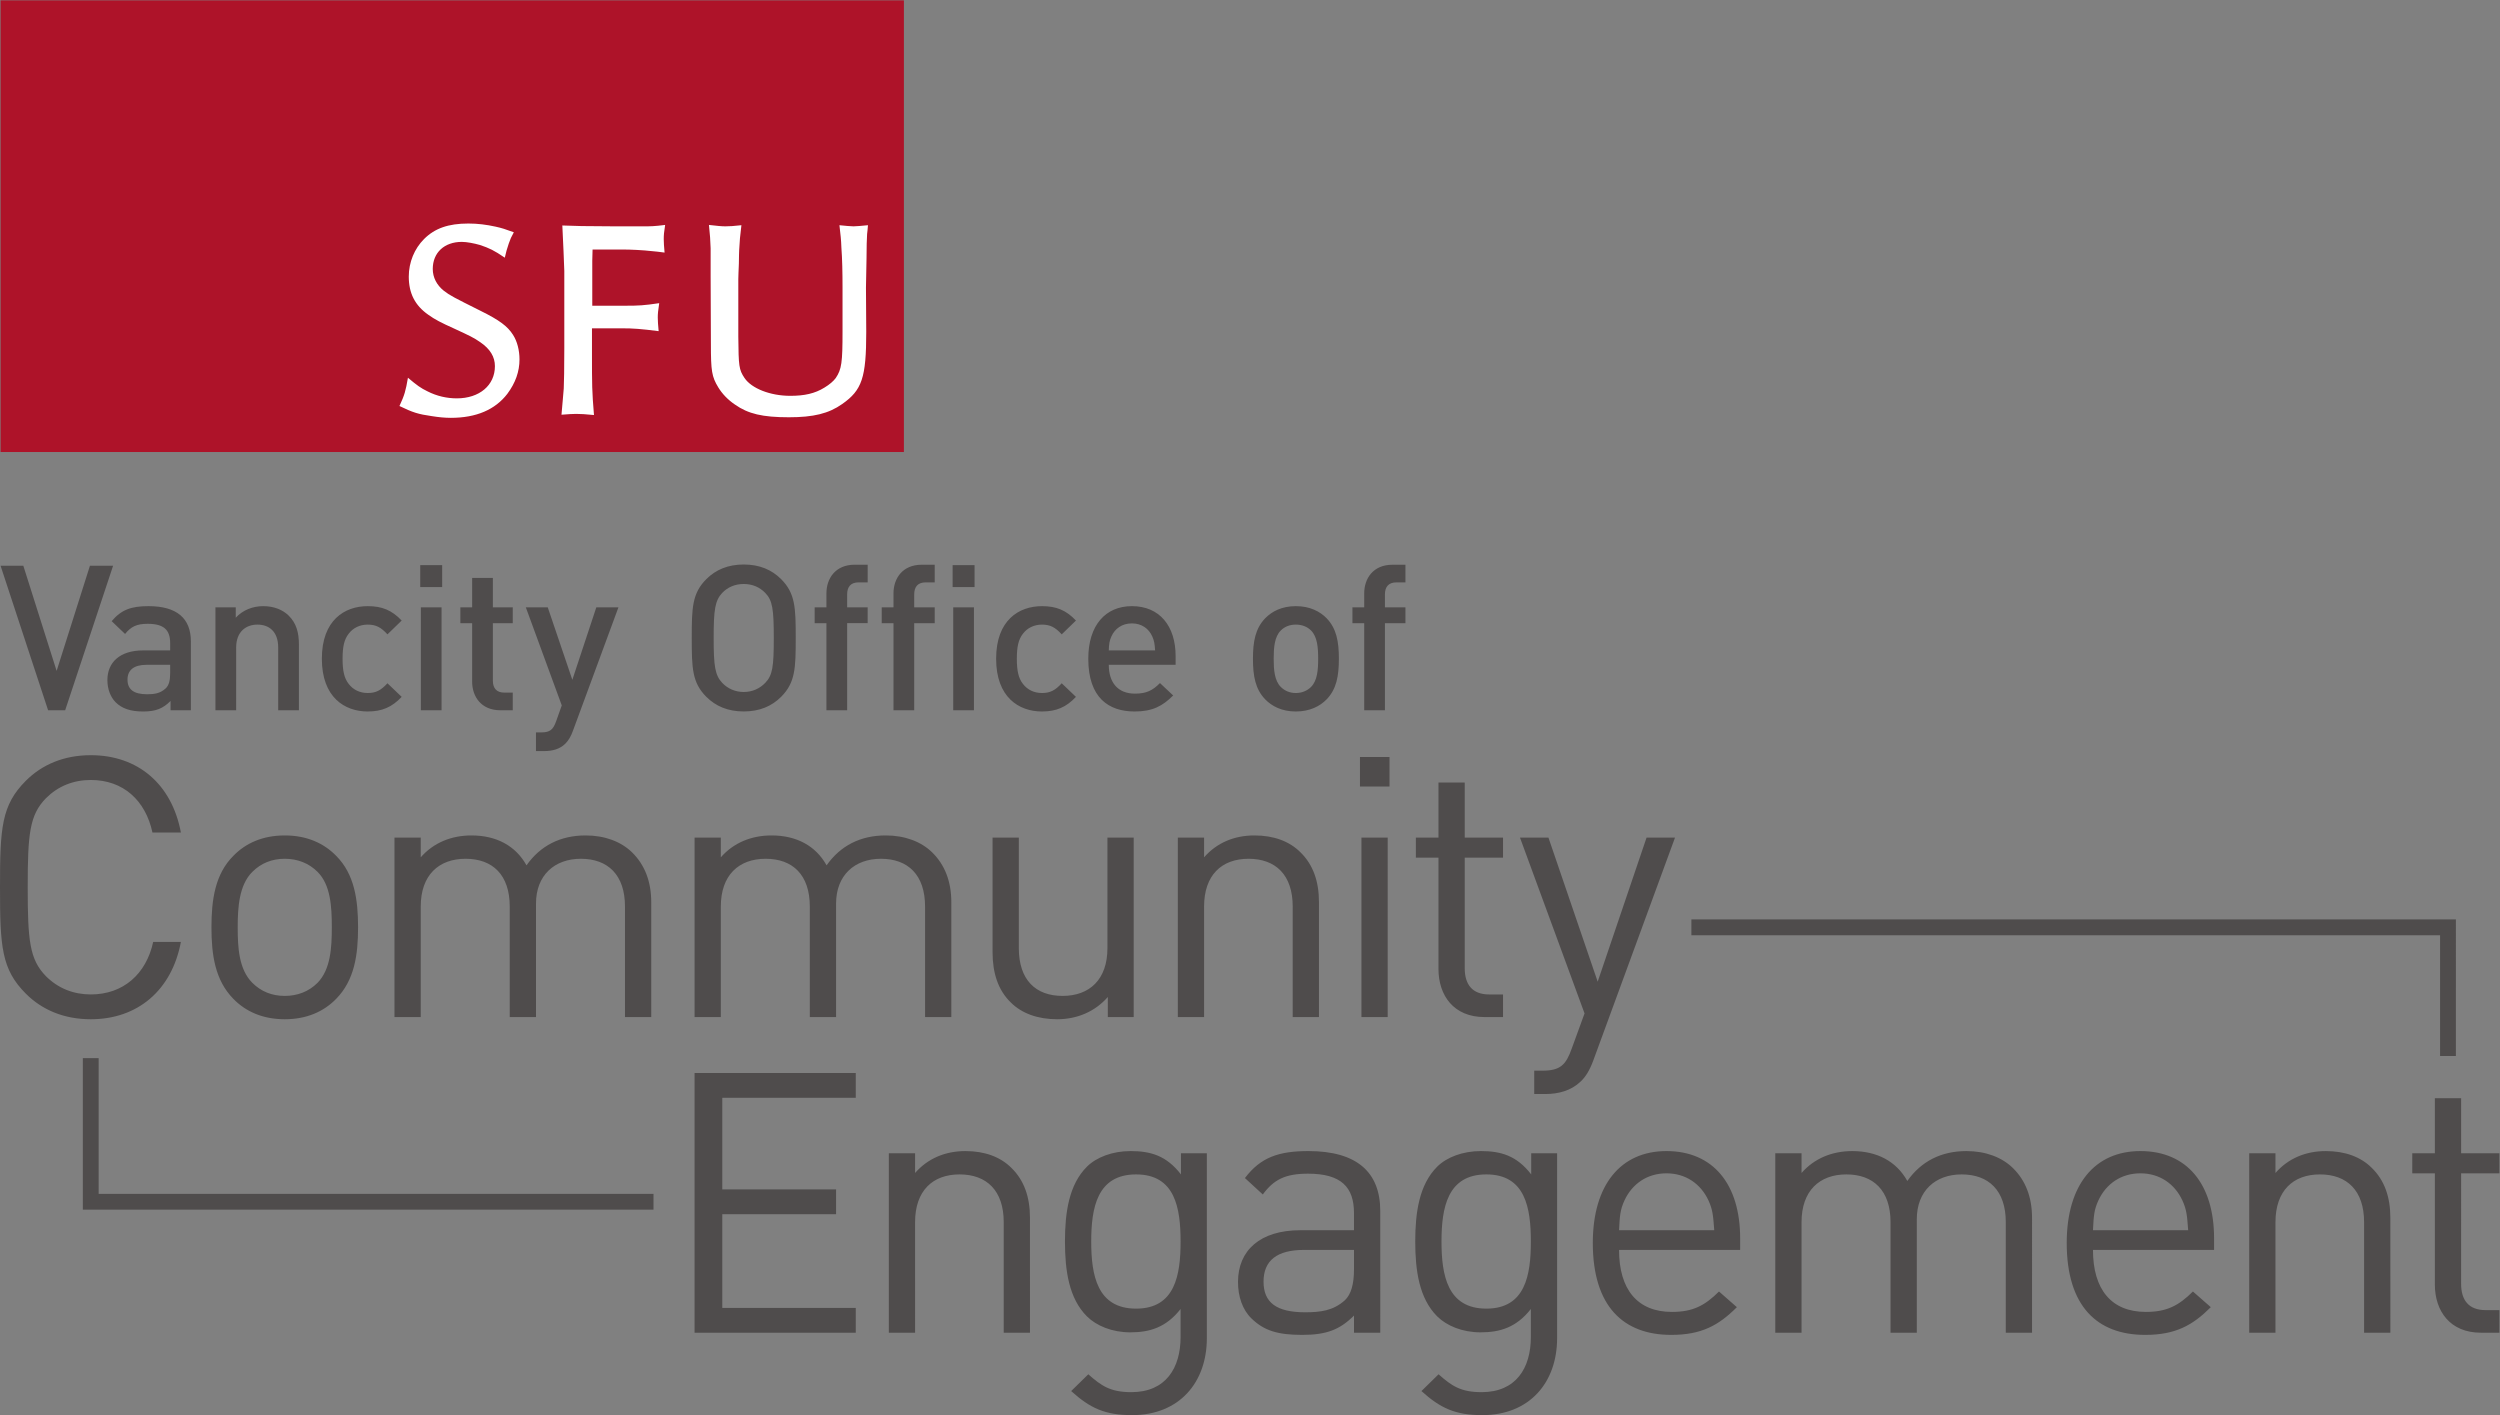 <?xml version="1.0" encoding="UTF-8" standalone="no"?>
<svg
   xmlns:dc="http://purl.org/dc/elements/1.1/"
   xmlns:cc="http://creativecommons.org/ns#"
   xmlns:rdf="http://www.w3.org/1999/02/22-rdf-syntax-ns#"
   xmlns:svg="http://www.w3.org/2000/svg"
   xmlns="http://www.w3.org/2000/svg"
   xmlns:sodipodi="http://sodipodi.sourceforge.net/DTD/sodipodi-0.dtd"
   xmlns:inkscape="http://www.inkscape.org/namespaces/inkscape"
   version="1.1"
   id="svg3509"
   xml:space="preserve"
   width="401.893"
   height="227.493"
   viewBox="0 0 401.893 227.493"
   sodipodi:docname="SFU_VOCE_logo_vert_CMYK.svg"
   inkscape:version="1.0.2 (e86c8708, 2021-01-15)"><rect x="0" y="0" width="401.893" height="227.493" fill="#808080" stroke="none"/><defs
     id="defs3513" /><sodipodi:namedview
     pagecolor="#ffffff"
     bordercolor="#666666"
     borderopacity="1"
     objecttolerance="10"
     gridtolerance="10"
     guidetolerance="10"
     inkscape:pageopacity="0"
     inkscape:pageshadow="2"
     inkscape:window-width="1535"
     inkscape:window-height="722"
     id="namedview3511"
     showgrid="false"
     inkscape:zoom="1"
     inkscape:cx="200.94667"
     inkscape:cy="113.74667"
     inkscape:window-x="0"
     inkscape:window-y="25"
     inkscape:window-maximized="0"
     inkscape:current-layer="g3517" /><g
     id="g3517"
     inkscape:groupmode="layer"
     inkscape:label="ink_ext_XXXXXX"
     transform="matrix(1.333,0,0,-1.333,0,227.493)"><path
       d="M 0.07,116.15 H 109.008 v 54.468 H 0.07 V 116.15"
       style="fill:#ae1329;fill-opacity:1;fill-rule:nonzero;stroke:none;stroke-width:0.1"
       id="path3521" /><path
       id="path3527"
       style="fill:#ffffff;fill-opacity:1;fill-rule:nonzero;stroke:none;stroke-width:0.1"
       d="m 60.878,139.584 c 0.171,0.75 0.237,0.987 0.477,1.705 0.205,0.579 0.272,0.748 0.613,1.359 -1.021,0.376 -1.431,0.51 -2.212,0.682 -1.09,0.24 -2.147,0.375 -3.272,0.375 -2.418,0 -4.052,-0.579 -5.347,-1.874 -1.157,-1.157 -1.839,-2.792 -1.839,-4.53 0,-2.008 0.748,-3.474 2.35,-4.596 0.818,-0.583 1.466,-0.921 3.203,-1.706 1.768,-0.818 2.282,-1.055 3.063,-1.601 1.194,-0.814 1.772,-1.768 1.772,-2.894 0,-2.317 -1.875,-3.884 -4.596,-3.884 -1.192,0 -2.418,0.273 -3.545,0.852 -0.784,0.375 -1.26,0.715 -2.348,1.636 -0.274,-1.603 -0.409,-2.079 -1.023,-3.41 1.6,-0.778 2.25,-0.986 3.917,-1.223 0.851,-0.135 1.568,-0.204 2.282,-0.204 3.067,0 5.347,0.988 6.811,2.895 0.988,1.33 1.466,2.693 1.466,4.154 0,1.093 -0.274,2.181 -0.784,2.966 -0.648,1.024 -1.636,1.77 -3.918,2.894 -3.2,1.602 -3.679,1.84 -4.426,2.419 -0.85,0.681 -1.332,1.603 -1.332,2.622 0,1.977 1.398,3.27 3.51,3.27 0.579,0 1.465,-0.168 2.182,-0.374 1.121,-0.374 1.701,-0.647 2.996,-1.533 m 19.268,0.617 c -0.068,0.713 -0.1,1.257 -0.1,1.63 0,0.478 0.032,0.853 0.168,1.704 -1.328,-0.169 -1.803,-0.169 -2.587,-0.169 h -3.476 l -4.019,0.033 -2.316,0.07 c 0.136,-2.692 0.171,-3.783 0.238,-5.487 v -1.838 -7.494 c 0,-2.452 -0.032,-4.055 -0.067,-4.834 -0.068,-0.683 -0.137,-1.773 -0.273,-3.168 0.783,0.064 1.365,0.099 1.771,0.099 0.478,0 1.192,-0.035 2.147,-0.137 -0.241,2.966 -0.241,3.475 -0.241,7.563 v 2.896 h 3.58 c 1.428,0 2.314,-0.07 4.46,-0.343 -0.068,0.717 -0.104,1.262 -0.104,1.637 0,0.443 0.036,0.852 0.174,1.738 -1.841,-0.274 -2.486,-0.307 -4.055,-0.307 H 71.427 v 1.43 3.985 l 0.036,1.362 h 3.643 c 0.92,0 2.383,-0.065 3.61,-0.205 0.307,-0.032 0.785,-0.067 1.43,-0.165 m 9.266,3.301 c -0.852,-0.103 -1.5,-0.136 -1.941,-0.136 -0.445,0 -1.093,0.066 -1.973,0.169 0.132,-1.295 0.168,-1.772 0.203,-2.828 v -1.702 -1.739 l 0.032,-8.105 c 0,-3.236 0.103,-3.918 0.886,-5.21 0.478,-0.785 1.161,-1.503 2.012,-2.077 1.599,-1.127 3.338,-1.534 6.504,-1.534 2.963,0 4.804,0.444 6.437,1.6 2.382,1.67 2.896,3.168 2.896,8.684 l -0.034,5.35 c 0,0.444 0.034,1.599 0.067,3.474 0,1.43 0.036,2.453 0.07,2.998 0.036,0.238 0.066,0.578 0.103,1.056 -0.785,-0.07 -1.365,-0.136 -1.739,-0.136 -0.375,0 -0.953,0.066 -1.701,0.136 0.133,-1.193 0.203,-1.671 0.236,-2.693 0.102,-1.361 0.137,-2.996 0.137,-4.801 v -5.314 c 0,-3.744 -0.103,-4.564 -0.817,-5.621 -0.275,-0.375 -0.748,-0.784 -1.364,-1.155 -1.157,-0.717 -2.419,-0.992 -4.121,-0.992 -2.42,0 -4.666,0.89 -5.517,2.147 -0.682,1.025 -0.714,1.431 -0.75,4.973 v 6.949 c 0,0.376 0.036,1.024 0.068,1.875 0,0.851 0.035,1.395 0.035,1.598 0.068,1.194 0.103,1.705 0.272,3.034" /><path
       id="path3599"
       style="fill:#4f4c4c;fill-opacity:1;fill-rule:nonzero;stroke:none;stroke-width:0.1"
       d="m 296.176,43.311 h -1.91 v 14.561 h -90.288 v 1.91 h 92.198 V 43.311 M 78.81,24.778 H 9.989 v 18.277 H 11.898 v -16.368 h 66.912 v -1.909 M 167.02,95.506 v -10.502 h -2.499 v 10.502 H 163.1 v 1.91 h 1.421 v 1.689 c 0,1.788 1.077,3.452 3.405,3.452 h 1.568 v -2.13 h -1.102 c -0.932,0 -1.372,-0.538 -1.372,-1.444 v -1.566 h 2.474 v -1.91 h -2.474 m -8.909,-0.881 c -0.466,0.465 -1.103,0.71 -1.837,0.71 -0.736,0 -1.347,-0.245 -1.813,-0.71 -0.759,-0.759 -0.857,-2.057 -0.857,-3.404 0,-1.346 0.098,-2.643 0.857,-3.402 0.466,-0.464 1.077,-0.734 1.813,-0.734 0.734,0 1.371,0.27 1.837,0.734 0.759,0.759 0.857,2.057 0.857,3.402 0,1.347 -0.098,2.644 -0.857,3.404 z m 1.885,-8.299 c -0.807,-0.833 -2.032,-1.469 -3.722,-1.469 -1.69,0 -2.891,0.636 -3.699,1.469 -1.175,1.223 -1.471,2.79 -1.471,4.895 0,2.081 0.296,3.648 1.471,4.872 0.808,0.832 2.009,1.469 3.699,1.469 1.69,0 2.915,-0.637 3.722,-1.469 1.176,-1.224 1.471,-2.791 1.471,-4.872 0,-2.106 -0.295,-3.672 -1.471,-4.895 m -21.036,7.589 c -0.417,0.93 -1.273,1.566 -2.451,1.566 -1.199,0 -2.056,-0.637 -2.473,-1.566 -0.244,-0.539 -0.293,-0.93 -0.318,-1.689 h 5.585 c -0.048,0.759 -0.099,1.15 -0.343,1.689 z m -5.242,-3.428 c 0,-2.154 1.103,-3.477 3.16,-3.477 1.395,0 2.13,0.393 3.012,1.274 l 1.592,-1.493 c -1.272,-1.273 -2.474,-1.934 -4.653,-1.934 -3.111,0 -5.584,1.639 -5.584,6.364 0,4.04 2.081,6.341 5.264,6.341 3.333,0 5.268,-2.398 5.268,-6.023 v -1.053 h -8.059 m -8.053,-5.63 c -2.792,0 -5.534,1.713 -5.534,6.364 0,4.652 2.742,6.341 5.534,6.341 1.715,0 2.915,-0.489 4.092,-1.738 l -1.715,-1.664 c -0.784,0.857 -1.397,1.175 -2.377,1.175 -0.955,0 -1.762,-0.391 -2.302,-1.101 -0.538,-0.686 -0.734,-1.568 -0.734,-3.012 0,-1.444 0.196,-2.35 0.734,-3.035 0.54,-0.71 1.347,-1.101 2.302,-1.101 0.98,0 1.593,0.318 2.377,1.175 l 1.715,-1.64 c -1.177,-1.249 -2.377,-1.762 -4.092,-1.762 m -10.707,0.146 v 12.412 h 2.498 V 85.004 Z m -0.074,14.86 v 2.643 h 2.646 v -2.643 h -2.646 m -4.632,-4.358 v -10.502 h -2.499 v 10.502 h -1.42 v 1.91 h 1.42 v 1.689 c 0,1.788 1.078,3.452 3.405,3.452 h 1.567 v -2.13 h -1.102 c -0.931,0 -1.371,-0.538 -1.371,-1.444 v -1.566 h 2.473 v -1.91 h -2.473 m -8.087,0 v -10.502 h -2.499 v 10.502 h -1.42 v 1.91 h 1.42 v 1.689 c 0,1.788 1.078,3.452 3.405,3.452 h 1.568 v -2.13 h -1.102 c -0.932,0 -1.372,-0.538 -1.372,-1.444 v -1.566 h 2.474 v -1.91 h -2.474 m -9.877,3.648 c -0.662,0.684 -1.543,1.077 -2.596,1.077 -1.054,0 -1.936,-0.393 -2.596,-1.077 -0.858,-0.931 -1.03,-1.983 -1.03,-5.435 0,-3.452 0.172,-4.48 1.03,-5.411 0.661,-0.686 1.543,-1.102 2.596,-1.102 1.052,0 1.934,0.416 2.596,1.102 0.882,0.906 1.029,1.959 1.029,5.411 0,3.452 -0.148,4.529 -1.029,5.435 z m 1.911,-12.534 c -1.127,-1.127 -2.597,-1.762 -4.507,-1.762 -1.911,0 -3.381,0.636 -4.508,1.762 -1.713,1.713 -1.762,3.452 -1.762,7.1 0,3.648 0.049,5.385 1.762,7.099 1.127,1.126 2.597,1.762 4.508,1.762 1.91,0 3.38,-0.636 4.507,-1.762 1.714,-1.714 1.764,-3.451 1.764,-7.099 0,-3.648 -0.05,-5.387 -1.764,-7.1 M 69.095,82.532 c -0.244,-0.685 -0.538,-1.175 -0.906,-1.542 -0.686,-0.686 -1.592,-0.906 -2.546,-0.906 h -1.006 v 2.253 h 0.637 c 1.054,0 1.42,0.317 1.788,1.321 l 0.686,1.935 -4.334,11.824 h 2.644 l 2.965,-8.74 2.89,8.74 h 2.669 l -5.486,-14.885 m -8.752,2.473 c -2.328,0 -3.406,1.665 -3.406,3.452 v 7.05 h -1.42 v 1.91 h 1.42 v 3.55 h 2.5 v -3.55 h 2.399 v -1.91 h -2.399 v -6.928 c 0,-0.906 0.441,-1.444 1.371,-1.444 h 1.028 V 85.004 H 60.343 m -9.589,0 v 12.412 h 2.498 V 85.004 Z m -0.075,14.86 v 2.643 H 53.325 V 99.865 H 50.679 M 44.349,84.858 c -2.791,0 -5.534,1.713 -5.534,6.364 0,4.652 2.743,6.341 5.534,6.341 1.715,0 2.915,-0.489 4.092,-1.738 l -1.715,-1.664 c -0.783,0.857 -1.396,1.175 -2.377,1.175 -0.955,0 -1.762,-0.391 -2.301,-1.101 -0.538,-0.686 -0.734,-1.568 -0.734,-3.012 0,-1.444 0.196,-2.35 0.734,-3.035 0.54,-0.71 1.347,-1.101 2.301,-1.101 0.981,0 1.594,0.318 2.377,1.175 l 1.715,-1.64 c -1.177,-1.249 -2.377,-1.762 -4.092,-1.762 m -10.799,0.146 v 7.564 c 0,1.934 -1.103,2.766 -2.498,2.766 -1.396,0 -2.571,-0.858 -2.571,-2.766 V 85.004 H 25.982 v 12.412 h 2.449 v -1.249 c 0.856,0.93 2.057,1.395 3.306,1.395 1.274,0 2.328,-0.416 3.062,-1.126 0.956,-0.93 1.25,-2.105 1.25,-3.501 v -7.932 h -2.499 m -13.029,5.483 h -2.866 c -1.517,0 -2.278,-0.637 -2.278,-1.787 0,-1.151 0.711,-1.763 2.353,-1.763 0.882,0 1.592,0.098 2.253,0.71 0.392,0.367 0.538,0.955 0.538,1.836 z m 0.048,-5.483 v 1.126 c -0.906,-0.905 -1.762,-1.272 -3.305,-1.272 -1.544,0 -2.573,0.367 -3.332,1.126 -0.637,0.66 -0.98,1.615 -0.98,2.668 0,2.081 1.446,3.574 4.312,3.574 h 3.257 v 0.881 c 0,1.592 -0.759,2.326 -2.719,2.326 -1.323,0 -2.008,-0.343 -2.718,-1.223 l -1.616,1.542 c 1.151,1.371 2.35,1.812 4.434,1.812 3.428,0 5.118,-1.469 5.118,-4.26 v -8.299 h -2.45 m -12.711,0 H 5.801 L 0.069,102.435 H 2.813 L 6.829,89.753 10.846,102.435 h 2.793 L 7.858,85.004 M 299.181,9.941 c -3.695,0 -5.542,2.595 -5.542,5.805 v 13.416 h -2.726 v 2.419 h 2.726 v 6.642 h 3.167 v -6.642 h 4.619 v -2.419 h -4.619 V 15.834 c 0,-1.979 0.924,-3.167 2.948,-3.167 h 1.671 V 9.941 h -2.244 m -14.076,0 V 23.268 c 0,3.827 -2.068,5.763 -5.323,5.763 -3.254,0 -5.365,-1.98 -5.365,-5.763 V 9.941 H 271.25 V 31.581 h 3.167 v -2.375 c 1.539,1.759 3.65,2.639 6.069,2.639 2.332,0 4.223,-0.704 5.542,-2.023 1.539,-1.495 2.244,-3.519 2.244,-6.026 V 9.941 h -3.167 m -21.92,15.967 c -0.924,1.979 -2.727,3.254 -5.058,3.254 -2.331,0 -4.135,-1.275 -5.058,-3.254 -0.527,-1.144 -0.572,-1.848 -0.66,-3.608 h 11.48 c -0.132,1.76 -0.176,2.464 -0.704,3.608 z M 252.409,19.925 c 0,-4.75 2.199,-7.477 6.378,-7.477 2.508,0 3.958,0.748 5.675,2.463 l 2.155,-1.891 c -2.2,-2.199 -4.268,-3.343 -7.918,-3.343 -5.762,0 -9.457,3.431 -9.457,11.084 0,7.037 3.387,11.084 8.885,11.084 5.63,0 8.885,-4.003 8.885,-10.512 V 19.925 H 252.409 M 241.894,9.941 V 23.268 c 0,3.827 -2.068,5.763 -5.322,5.763 -3.167,0 -5.41,-1.98 -5.41,-5.411 V 9.941 h -3.167 V 23.268 c 0,3.827 -2.068,5.763 -5.322,5.763 -3.255,0 -5.411,-1.98 -5.411,-5.763 V 9.941 h -3.167 V 31.581 h 3.167 v -2.375 c 1.539,1.759 3.695,2.639 6.115,2.639 2.99,0 5.321,-1.231 6.641,-3.606 1.671,2.375 4.091,3.606 7.125,3.606 2.331,0 4.267,-0.747 5.586,-2.023 1.54,-1.495 2.331,-3.519 2.331,-6.026 V 9.941 h -3.166 M 206.031,25.908 c -0.924,1.979 -2.728,3.254 -5.059,3.254 -2.331,0 -4.134,-1.275 -5.057,-3.254 -0.528,-1.144 -0.573,-1.848 -0.66,-3.608 h 11.48 c -0.133,1.76 -0.176,2.464 -0.704,3.608 z M 195.255,19.925 c 0,-4.75 2.199,-7.477 6.378,-7.477 2.507,0 3.959,0.748 5.674,2.463 l 2.156,-1.891 c -2.201,-2.199 -4.267,-3.343 -7.918,-3.343 -5.762,0 -9.456,3.431 -9.456,11.084 0,7.037 3.385,11.084 8.883,11.084 5.63,0 8.886,-4.003 8.886,-10.512 V 19.925 h -14.603 m -16.003,9.106 c -4.707,0 -5.41,-4.047 -5.41,-8.094 0,-4.047 0.703,-8.093 5.41,-8.093 4.706,0 5.366,4.046 5.366,8.093 0,4.047 -0.66,8.094 -5.366,8.094 z M 178.767,0 c -3.255,0 -5.058,0.836 -7.344,2.903 l 2.066,2.023 c 1.584,-1.407 2.684,-2.155 5.19,-2.155 4.179,0 5.939,2.947 5.939,6.642 V 12.8 c -1.76,-2.244 -3.738,-2.815 -6.069,-2.815 -2.201,0 -4.091,0.792 -5.236,1.935 -2.155,2.156 -2.638,5.498 -2.638,9.017 0,3.518 0.483,6.861 2.638,9.016 1.145,1.145 3.08,1.892 5.279,1.892 2.375,0 4.31,-0.528 6.069,-2.814 v 2.55 h 3.123 V 9.281 C 187.784,3.914 184.441,0 178.767,0 m -15.478,19.925 h -6.026 c -3.255,0 -4.882,-1.275 -4.882,-3.827 0,-2.507 1.539,-3.694 5.013,-3.694 1.804,0 3.388,0.175 4.795,1.451 0.748,0.704 1.1,1.935 1.1,3.739 z m 0,-9.984 v 2.067 c -1.715,-1.716 -3.343,-2.331 -6.246,-2.331 -2.992,0 -4.618,0.527 -6.115,1.98 -1.098,1.054 -1.627,2.682 -1.627,4.398 0,3.826 2.684,6.245 7.522,6.245 h 6.466 v 2.068 c 0,3.123 -1.539,4.751 -5.542,4.751 -2.728,0 -4.135,-0.705 -5.454,-2.508 l -2.156,1.979 c 1.892,2.508 4.09,3.255 7.654,3.255 5.849,0 8.665,-2.551 8.665,-7.214 V 9.941 h -3.167 M 137.01,29.031 c -4.707,0 -5.411,-4.047 -5.411,-8.094 0,-4.047 0.704,-8.093 5.411,-8.093 4.706,0 5.366,4.046 5.366,8.093 0,4.047 -0.66,8.094 -5.366,8.094 z M 136.526,0 c -3.255,0 -5.059,0.836 -7.345,2.903 l 2.067,2.023 c 1.584,-1.407 2.682,-2.155 5.19,-2.155 4.179,0 5.938,2.947 5.938,6.642 V 12.8 c -1.759,-2.244 -3.739,-2.815 -6.07,-2.815 -2.2,0 -4.09,0.792 -5.234,1.935 -2.155,2.156 -2.64,5.498 -2.64,9.017 0,3.518 0.485,6.861 2.64,9.016 1.144,1.145 3.079,1.892 5.278,1.892 2.375,0 4.311,-0.528 6.07,-2.814 v 2.55 h 3.123 V 9.281 C 145.543,3.914 142.2,0 136.526,0 M 121.047,9.941 V 23.268 c 0,3.827 -2.069,5.763 -5.324,5.763 -3.254,0 -5.366,-1.98 -5.366,-5.763 V 9.941 h -3.166 V 31.581 h 3.166 v -2.375 c 1.54,1.759 3.651,2.639 6.07,2.639 2.331,0 4.223,-0.704 5.542,-2.023 1.539,-1.495 2.244,-3.519 2.244,-6.026 V 9.941 h -3.166 m -37.284,0 V 41.258 H 103.204 V 38.267 H 87.106 V 27.227 H 100.829 V 24.236 H 87.106 V 12.932 H 103.204 V 9.941 H 83.763 M 192.149,42.773 c -0.439,-1.188 -0.923,-1.98 -1.539,-2.552 -1.143,-1.099 -2.684,-1.495 -4.223,-1.495 h -1.364 v 2.815 h 0.968 c 2.199,0 2.859,0.704 3.563,2.683 l 1.539,4.223 -7.785,21.2 h 3.432 l 5.937,-17.373 5.894,17.373 h 3.431 L 192.149,42.773 m -13.13,5.234 c -3.695,0 -5.543,2.595 -5.543,5.806 v 13.415 h -2.726 v 2.419 h 2.726 v 6.643 h 3.167 v -6.643 h 4.618 v -2.419 h -4.618 V 53.901 c 0,-1.98 0.924,-3.167 2.948,-3.167 h 1.67 v -2.727 h -2.242 m -14.832,0 v 21.64 h 3.166 V 48.007 Z m -0.177,27.798 v 3.563 h 3.563 V 75.805 H 164.01 M 155.898,48.007 v 13.327 c 0,3.827 -2.067,5.762 -5.323,5.762 -3.254,0 -5.365,-1.979 -5.365,-5.762 V 48.007 h -3.167 v 21.64 h 3.167 v -2.375 c 1.539,1.76 3.65,2.639 6.07,2.639 2.331,0 4.222,-0.704 5.541,-2.023 1.54,-1.496 2.244,-3.518 2.244,-6.026 V 48.007 h -3.167 m -22.298,0 v 2.419 c -1.54,-1.76 -3.695,-2.683 -6.114,-2.683 -2.331,0 -4.267,0.704 -5.586,2.023 -1.54,1.495 -2.199,3.562 -2.199,6.07 v 13.811 h 3.167 v -13.327 c 0,-3.826 2.022,-5.762 5.278,-5.762 3.254,0 5.409,1.979 5.409,5.762 v 13.327 h 3.167 V 48.007 H 133.6 m -22.039,0 v 13.327 c 0,3.827 -2.067,5.762 -5.322,5.762 -3.167,0 -5.41,-1.979 -5.41,-5.41 V 48.007 h -3.167 v 13.327 c 0,3.827 -2.067,5.762 -5.322,5.762 -3.255,0 -5.41,-1.979 -5.41,-5.762 V 48.007 h -3.166 v 21.64 h 3.166 v -2.375 c 1.54,1.76 3.695,2.639 6.114,2.639 2.991,0 5.321,-1.231 6.641,-3.607 1.672,2.376 4.091,3.607 7.126,3.607 2.33,0 4.266,-0.748 5.586,-2.023 1.539,-1.496 2.331,-3.518 2.331,-6.026 V 48.007 h -3.167 m -36.189,0 v 13.327 c 0,3.827 -2.068,5.762 -5.322,5.762 -3.167,0 -5.41,-1.979 -5.41,-5.41 V 48.007 H 61.473 v 13.327 c 0,3.827 -2.068,5.762 -5.322,5.762 -3.255,0 -5.411,-1.979 -5.411,-5.762 V 48.007 h -3.167 v 21.64 h 3.167 v -2.375 c 1.54,1.76 3.695,2.639 6.114,2.639 2.991,0 5.322,-1.231 6.641,-3.607 1.671,2.376 4.091,3.607 7.126,3.607 2.331,0 4.266,-0.748 5.586,-2.023 1.539,-1.496 2.331,-3.518 2.331,-6.026 V 48.007 H 75.372 M 38.3,65.513 c -1.055,1.056 -2.419,1.583 -3.959,1.583 -1.539,0 -2.859,-0.527 -3.914,-1.583 -1.584,-1.584 -1.76,-4.223 -1.76,-6.685 0,-2.42 0.132,-5.059 1.76,-6.687 1.055,-1.056 2.375,-1.583 3.914,-1.583 1.54,0 2.904,0.527 3.959,1.583 1.584,1.628 1.716,4.267 1.716,6.687 0,2.462 -0.132,5.101 -1.716,6.685 z m 2.244,-15.307 C 39.048,48.666 36.98,47.743 34.341,47.743 c -2.639,0 -4.705,0.923 -6.201,2.463 -2.199,2.244 -2.639,5.278 -2.639,8.622 0,3.342 0.44,6.42 2.639,8.621 1.496,1.539 3.562,2.462 6.201,2.462 2.639,0 4.707,-0.923 6.203,-2.462 2.199,-2.201 2.639,-5.279 2.639,-8.621 0,-3.344 -0.44,-6.378 -2.639,-8.622 M 10.952,47.743 c -3.254,0 -5.893,1.144 -7.829,3.079 -2.947,2.947 -3.123,5.674 -3.123,12.843 0,7.17 0.176,9.897 3.123,12.845 1.936,1.935 4.575,3.078 7.829,3.078 5.674,0 9.765,-3.475 10.864,-9.324 h -3.431 c -0.836,3.872 -3.519,6.334 -7.433,6.334 -2.111,0 -3.959,-0.748 -5.41,-2.199 -1.979,-2.023 -2.2,-4.311 -2.2,-10.733 0,-6.421 0.221,-8.709 2.2,-10.732 1.451,-1.451 3.299,-2.199 5.41,-2.199 3.914,0 6.686,2.464 7.521,6.334 h 3.343 C 20.717,51.218 16.582,47.743 10.952,47.743" /></g></svg>
